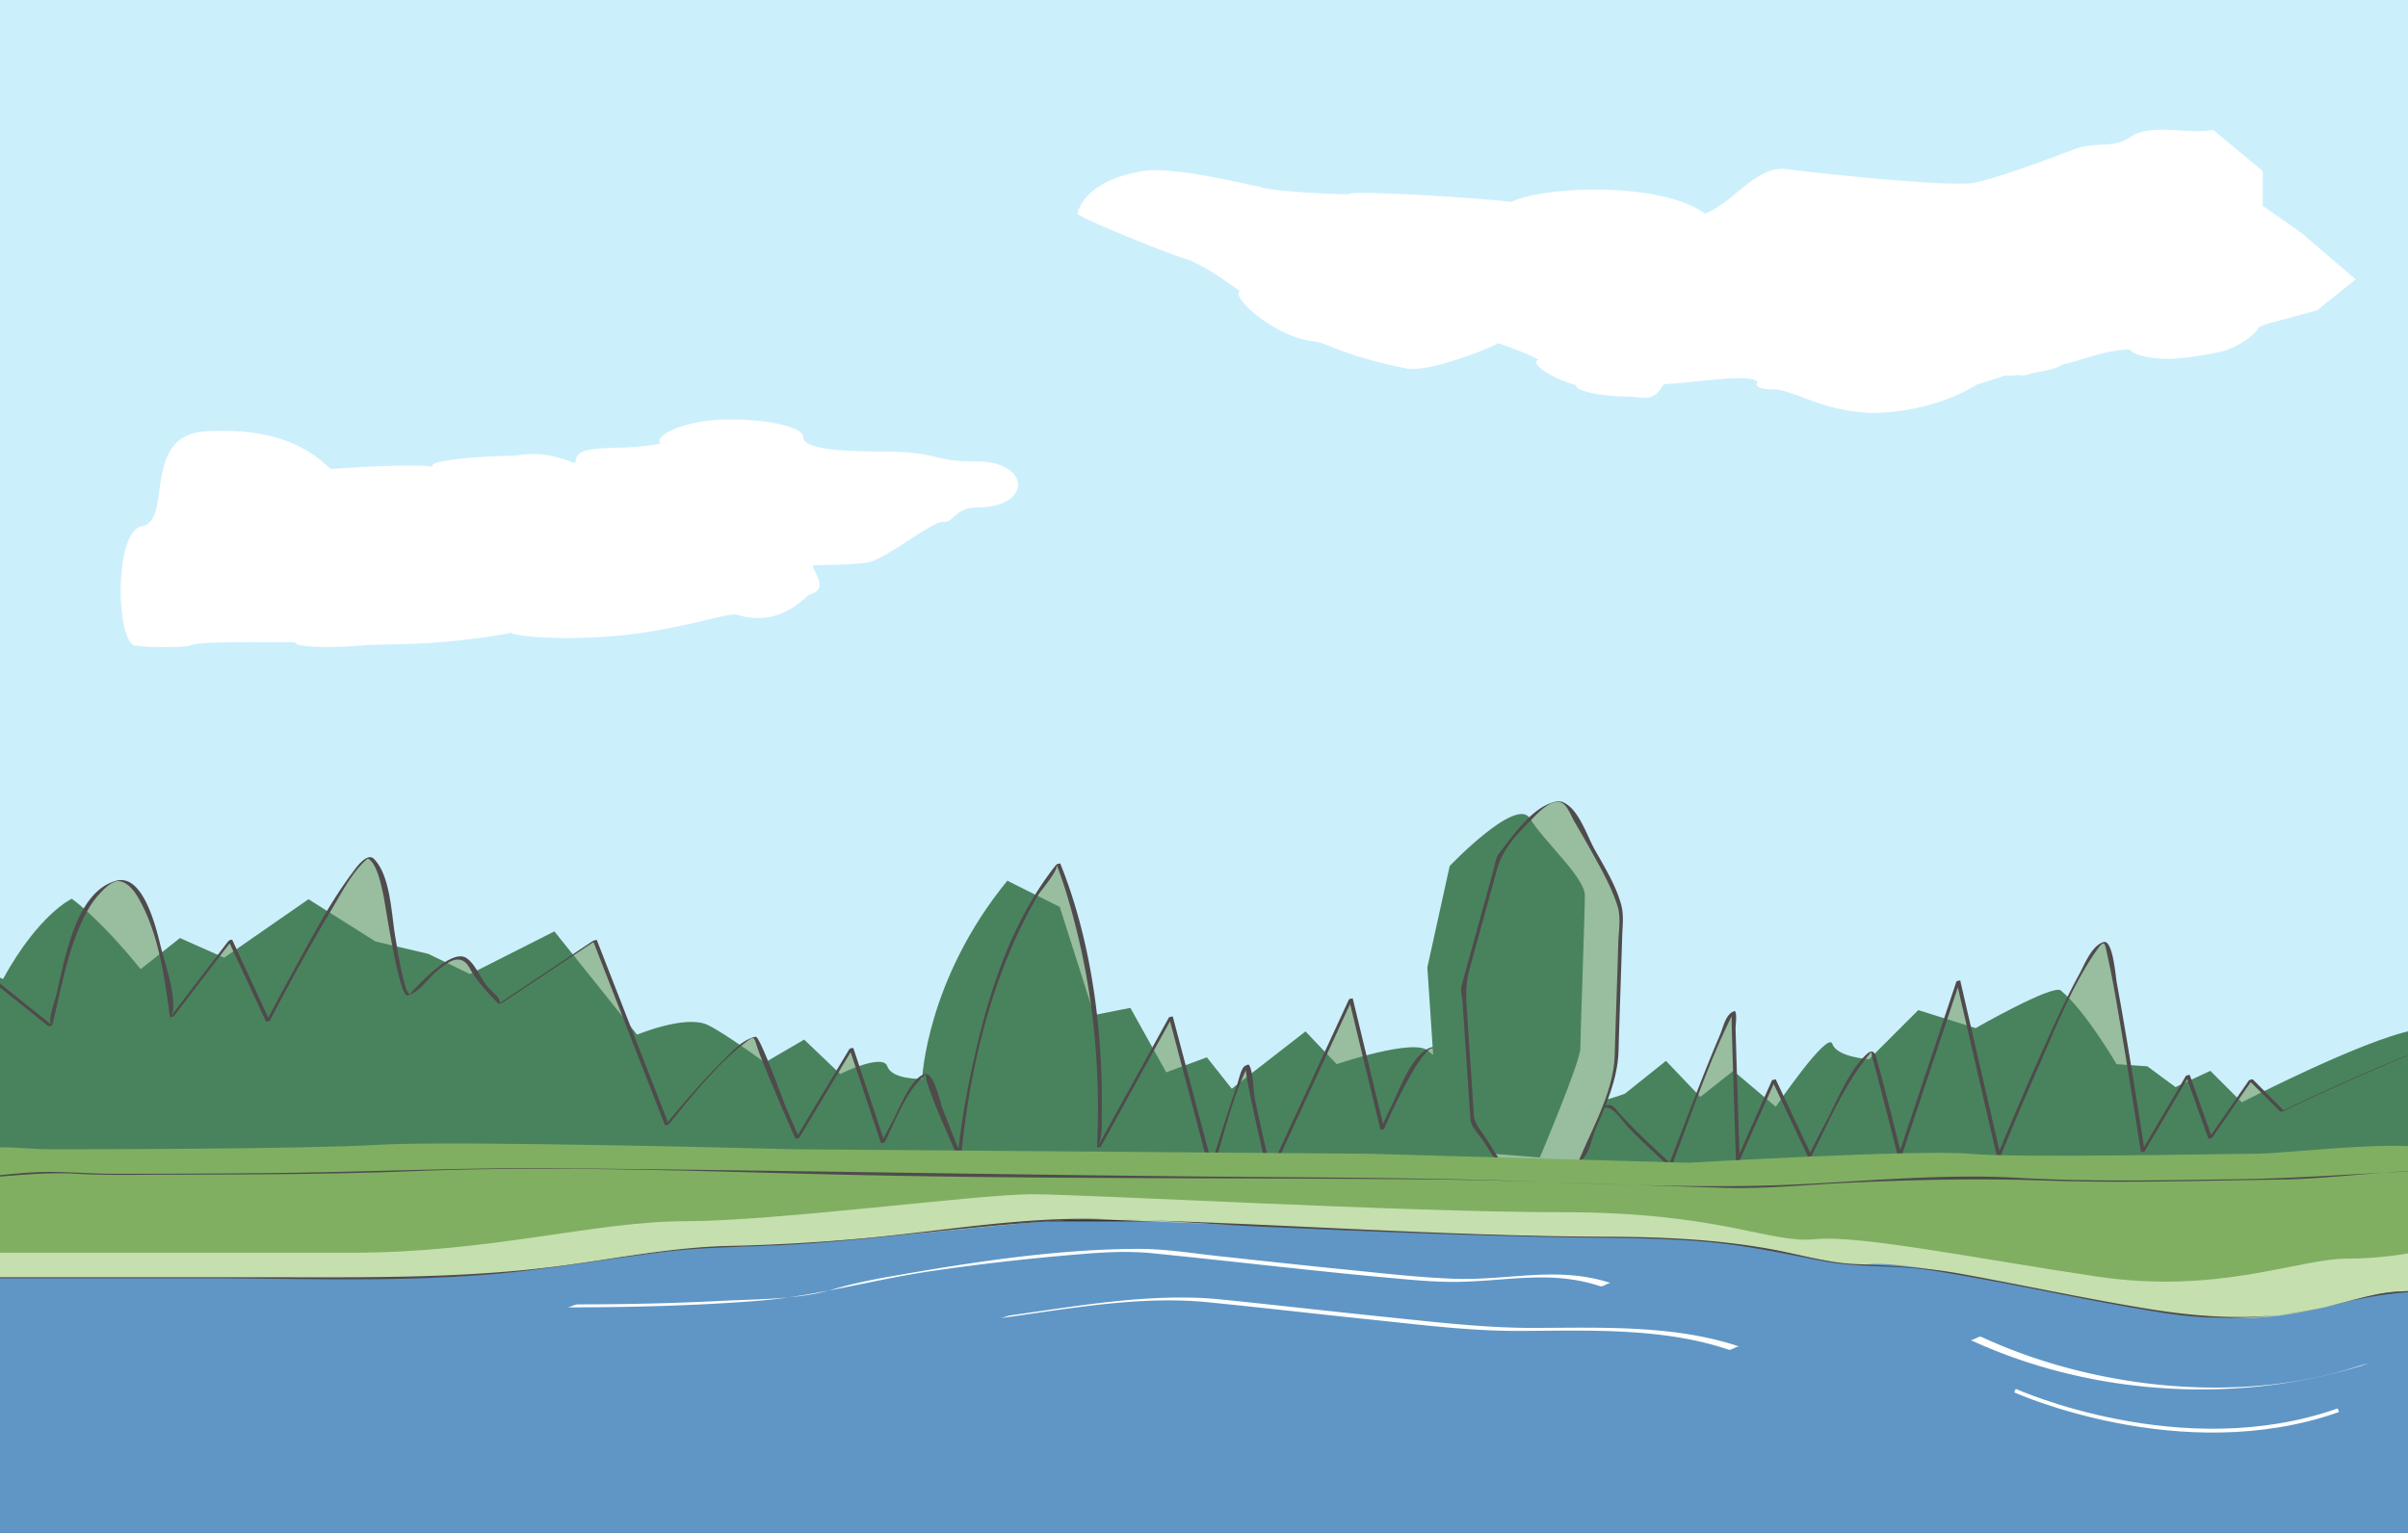 <svg xmlns="http://www.w3.org/2000/svg" width="531.832" height="338.652"><rect width="100%" height="100%" fill="#333333" stroke="none"/><defs><clipPath id="a"><path d="M33.566 391h531.832v69.352H33.566Zm0 0"/></clipPath><clipPath id="b"><path d="M33.566 121.7h531.832V385H33.566Zm0 0"/></clipPath><clipPath id="c"><path d="M33.566 311h531.832v80H33.566Zm0 0"/></clipPath><clipPath id="d"><path d="M33.566 316h531.832v73H33.566Zm0 0"/></clipPath><clipPath id="e"><path d="M33.566 311h531.832v80H33.566Zm0 0"/></clipPath><clipPath id="f"><path d="M33.566 379h531.832v34H33.566Zm0 0"/></clipPath><clipPath id="g"><path d="M33.566 374h531.832v31H33.566Zm0 0"/></clipPath><clipPath id="h"><path d="M33.566 379h531.832v34H33.566Zm0 0"/></clipPath></defs><g clip-path="url(#a)" transform="translate(-33.566 -121.7)"><path fill="#5f96c5" d="M579.46 501.8H18.942V391.532h560.52v110.27"/></g><g clip-path="url(#b)" transform="translate(-33.566 -121.7)"><path fill="#cceffc" d="M579.46 384.898H18.942V116.562h560.52v268.336"/></g><g clip-path="url(#c)" transform="translate(-33.566 -121.7)"><path fill="#98bd9f" d="M582.363 350.313s3.973-1.989-6.957.996c-10.933 2.98-37.765 15.902-37.765 15.902l-6.957-6.957-8.946 12.918-4.968-13.914-9.938 16.894s-5.965-38.757-7.953-45.715c-1.984-6.957-23.852 46.708-23.852 46.708l-8.941-38.758-12.922 38.758s-4.969-19.875-5.965-22.856c-.992-2.98-13.914 22.856-13.914 22.856l-7.95-16.891-7.948 17.887s-.996-29.817-.996-32.797c0-2.98-13.914 33.793-13.914 33.793s-10.93-9.942-12.918-12.922c-1.989-2.98-20.872 13.914-20.872 13.914s-14.906-23.852-17.886-26.832c-2.985-2.985-11.93 17.887-11.93 17.887l-6.957-28.82-17.887 38.757s-4.968-20.867-4.968-23.851c0-2.98-7.954 22.859-7.954 22.859l-8.94-33.79-15.903 28.821c1.988-35.777-8.946-62.613-8.946-62.613-17.89 21.863-21.863 64.598-21.863 64.598s-5.965-14.907-6.957-17.887c-.992-2.98-9.937 14.906-9.937 14.906l-6.957-20.867-11.926 19.875s-7.953-17.89-8.946-21.863c-.996-3.977-19.875 18.878-19.875 18.878l-15.902-40.746-20.871 13.914s-4.969-4.968-6.957-8.945c-1.988-3.973-9.938 3.977-12.922 6.957-2.98 2.985-4.969-33.789-9.937-29.812-4.97 3.972-21.524 35.777-21.524 35.777l-8.289-17.89-12.922 16.898c-4.836-35.262-12.918-29.817-12.918-29.817-7.883 4.73-9.547 14.254-13.914 31.801L24.82 332.426l-.992 55.652 10.102-.992-.164.992 40.746 1.988c-.043-1.007-.094-2-.145-2.98h507.996v-36.774"/></g><g clip-path="url(#d)" transform="translate(-33.566 -121.7)"><path fill="#49835d" d="M575.203 348.469s-4.344 0-8.742.851c-11.125 2.153-37.766 15.903-37.766 15.903l-6.957-6.957-7.687 3.593-6.227-4.59-6.804-.476s-6.747-11.648-12.301-16.285c-1.735-1.445-18.817 8.324-18.817 8.324l-12.664-3.98-10.855 10.855s-7.133-.426-8.125-3.406c-.996-2.98-12.5 13.898-12.5 13.898l-9.367-7.933-7.282 5.765-7.597-7.965-9.047 7.239s-9.863 3.906-11.852.922c-1.984-2.98-16.008-4.54-16.008-4.54s-12.582-2.808-15.562-5.789c-2.98-2.984-20.262 2.895-20.262 2.895l-6.879-7.238-16.28 12.664-5.509-6.938-8.968 3.32-7.926-14.25-7.992 1.587-7.602-23.883-11.578-5.79c-17.89 21.864-18.817 43.786-18.817 43.786s-6.683.203-7.68-2.781c-.991-2.98-10.413 1.695-10.413 1.695l-7.961-7.602-8.684 5.067s-8.96-6.567-12.664-8.32c-4.855-2.297-15.558 2.167-15.558 2.167l-18.262-22.82-18.649 9.434-9.18-4.465-11.702-2.742-14.774-9.332-18.621 12.921-9.773-4.343-8.684 6.875c-9.047-11.22-15.195-15.559-15.195-15.559s-7.239 3.258-15.2 17.73l-18.351-7.538-.996 55.656 10.101-.996c-.105.64-.16.996-.16.996l40.746 1.984c-.047-1.008-.097-2-.148-2.98l511.59 1.004-1.809-37.633"/></g><g clip-path="url(#e)" transform="translate(-33.566 -121.7)"><path fill="#4f4b4c" d="M582.773 350.203c.739-.379.938-.703-.125-.613-1.832.164-3.691.762-5.464 1.238-5.786 1.547-11.32 3.727-16.84 6.035-7.016 2.942-13.934 6.114-20.813 9.36-.652.308-1.304.62-1.957.93-.758.363.324-.204.387-.141-.375-.38-.754-.754-1.133-1.133-1.91-1.914-3.824-3.824-5.734-5.738-.031-.028-.785.168-.824.222-2.965 4.285-5.93 8.57-8.899 12.856.64-.926.738-.266.176-1.844l-1.723-4.816a4647.6 4647.6 0 0 0-2.644-7.41c.004.015-.785.156-.825.218l-9.199 15.645c-.965 1.64.031.691.067.898-.094-.61-.192-1.219-.286-1.828-.496-3.2-1.003-6.394-1.511-9.59-1.375-8.574-2.774-17.148-4.348-25.691-.246-1.32-.86-9.524-2.883-8.98-2.62.702-4.215 4.91-5.375 7.034-3.539 6.5-6.55 13.31-9.55 20.075a798.499 798.499 0 0 0-7.516 17.562c-.281.68-.559 1.36-.84 2.035-.582 1.418.356-.218.516.477-.407-1.77-.817-3.54-1.227-5.313-2.566-11.136-5.14-22.277-7.707-33.414.008.04-.797.145-.824.22a94980.05 94980.05 0 0 1-10.285 30.855c-.727 2.18-1.45 4.359-2.176 6.535-.637 1.902.41 1.336.016-.246-1.641-6.524-3.262-13.055-5.051-19.543-.446-1.618-.844-2.907-2.395-1.45-3.984 3.743-6.46 10.243-8.976 14.989a417.09 417.09 0 0 0-3.465 6.699c-.762 1.5.062.074.328.644-.379-.808-.758-1.617-1.137-2.421l-6.785-14.418c.004.004-.797.164-.82.222-1.84 4.145-3.684 8.29-5.528 12.438l-2.32 5.222c-.059.133.723.11.695-.66-.027-.816-.05-1.636-.078-2.457-.199-5.953-.39-11.906-.574-17.86-.082-2.663-.16-5.331-.234-7.995-.024-.848.363-3.262-.13-3.988-.007.004-.01.004-.019.004-2.008.445-2.562 3.546-3.273 5.207-2.938 6.886-5.61 13.89-8.305 20.875a1532.5 1532.5 0 0 0-2.691 7.039c-.574 1.507-.196.277.36.785-1.032-.942-2.052-1.895-3.071-2.844-2.95-2.758-5.895-5.543-8.598-8.54-1.074-1.19-1.347-2.093-3.015-1.651-4.79 1.27-9.04 5.277-12.805 8.308a198.202 198.202 0 0 0-6.504 5.5c-.957.84.355.426.055-.058a474.124 474.124 0 0 0-1.875-2.977c-4.246-6.727-8.508-13.465-13.078-19.984-1.375-1.961-2.586-4.72-5.149-3.27-3.703 2.094-6.02 8.68-7.773 12.281a144.773 144.773 0 0 0-2.368 5.125c-.335.77.684.414.547-.156l-.492-2.043-6.375-26.41c.008.035-.789.145-.824.219-5.055 10.957-10.113 21.914-15.168 32.87a1945.97 1945.97 0 0 0-2.523 5.47c-.372.8.664.363.507-.29-.328-1.39-.652-2.789-.972-4.18a545.89 545.89 0 0 1-2.59-11.671c-.422-2.02-.317-6.004-1.344-7.75-.023-.035-.738.191-.82.223-.89.316-1.57 3.59-1.836 4.351-1.094 3.082-2.094 6.2-3.094 9.313a813.38 813.38 0 0 0-2.508 7.941c-.613 1.977.422 1.496-.062-.344l-8.52-32.175c.008.027-.785.148-.82.218-2.813 5.09-5.621 10.184-8.43 15.274-1.836 3.324-3.668 6.648-5.504 9.976-.558 1.016-1.12 2.032-1.68 3.047-.09.16-.179.324-.273.488 1.313-2.375 1.004-4.953 1.04-7.578.261-18.277-2.278-38.129-9.18-55.218.004.004-.774.164-.82.218-10.88 13.625-15.93 31.332-19.321 48.16a181.95 181.95 0 0 0-2.414 15.223c-.191 1.656.773 1.207.277-.035-1.23-3.09-2.453-6.18-3.664-9.27-.601-1.542-1.937-8.3-3.996-7.738-3.078.844-5.656 7.742-7.02 10.254-.89 1.645-1.753 3.3-2.593 4.973.5-.996.887.12.36-1.457l-1.372-4.121c-1.719-5.153-3.433-10.305-5.152-15.461.008.02-.781.156-.82.222-2.895 4.82-5.79 9.645-8.684 14.47-1.07 1.784-2.145 3.573-3.215 5.359.535-.891.973.238.566-.676-.203-.465-.406-.926-.609-1.387-.68-1.555-1.355-3.105-2.027-4.66-.653-1.512-5.82-15.969-6.758-15.77-2.856.606-4.95 3.012-6.95 4.98-4.406 4.337-8.452 9.067-12.421 13.798-.852 1.011.258.785-.328-.72l-2.696-6.905c-4.234-10.856-8.472-21.707-12.707-32.559-.004-.012-.754.172-.824.219-5.07 3.379-10.14 6.762-15.21 10.14-1.872 1.247-3.743 2.497-5.614 3.743 1.094-.73-1.508-2.657-2.367-3.66-1.582-1.844-2.785-5.079-4.742-6.41-3.22-2.188-10.114 5.468-11.57 6.878-1.055 1.024-.731 1.59-1.348.7-.485-.688-.672-1.66-.891-2.454-.887-3.215-1.36-6.566-1.934-9.847-.843-4.817-1.027-13.457-4.687-17.176-1.602-1.625-4.207 2.258-4.774 3.016-4.914 6.55-8.785 14-12.73 21.156a649.445 649.445 0 0 0-4.816 8.91c-.422.797-.844 1.594-1.262 2.39-.399.758.637.446.156-.59l-7.887-17.015c0-.004-.777.16-.824.219l-8.828 11.547c-1.316 1.718-2.629 3.437-3.945 5.156 1.906-2.488-1.368-12.098-2.215-15.504-.88-3.523-3.707-16.066-9.754-14.492-9.219 2.398-11.496 17.945-13.332 25.36-.324 1.312-1.957 5.714-1.008 6.472l-1.539-1.23-7.102-5.684c-3.695-2.953-7.39-5.91-11.085-8.867-.04-.032-.82.21-.82.222-.329 18.52-.661 37.04-.993 55.563 0 .12 4.625-.363 5.05-.406 1.524-.149 5.196-1.418 4.888.496.03-.184 10.23.5 10.859.53 9.96.485 19.926.974 29.887 1.458.082.004.824-.195.82-.219-.129-2.738-2.012-2.762.516-2.762h506.511c.086 0 .824-.187.824-.218v-36.774c0 .067-.824.14-.824.219v35.598c0 1.422 1.54.957-.207.957H74.777c-.082 0-.824.195-.82.218.063 1.286 1.7 2.797.215 2.727-.879-.043-1.762-.086-2.64-.133-3.4-.164-6.798-.328-10.196-.496-7.512-.367-15.023-.73-22.535-1.098l-4.594-.222c-.176-.012.559-1.04-.8-.906-1.989.199-3.981.394-5.973.585-1.301.13-3.211 1.102-3.18-.496.035-2.144.074-4.293.113-6.441.262-14.57.524-29.14.781-43.711l.083-4.48c0-.051-1.176-.274-.235.48 1.09.867 2.176 1.742 3.266 2.613l15.691 12.551.336.27c.035.027.813-.188.82-.223 2.137-8.625 3.59-18.129 8.106-25.914 1.254-2.164 4.601-6.137 6.562-5.945 2.63.254 4.309 3.527 5.325 5.554 3.738 7.45 4.867 16.407 6.02 24.54-.009-.048.765-.145.82-.22l12.777-16.706c.34-.45-.774-.18-.57.257l.753 1.633a9443.82 9443.82 0 0 1 2.871 6.192l4.56 9.836c0-.004.792-.16.82-.22 4.359-8.362 8.894-16.648 13.738-24.737 2.21-3.696 4.48-8.176 7.785-11.04.258-.222 1.035.52 1.578 1.528 1.043 1.926 1.48 4.25 1.965 6.355.457 1.977 3.437 22.793 5.383 22.293 2.511-.648 4.507-3.77 6.46-5.394 2.57-2.133 5.294-4.168 7.262-.598 1.602 2.895 4.032 5.492 6.348 7.836.043.047.746-.168.82-.219l15.215-10.14 3.79-2.532c.41-.27.816-.539 1.222-.812 1.144-.766-.074.058-.168-.18a1673.35 1673.35 0 0 1 1.832 4.695c4.687 12.008 9.375 24.012 14.058 36.024 0-.008.774-.164.825-.223 5.28-6.383 10.746-13.472 17.425-18.441 1.336-.996 1.465-.695 1.915.754.792 2.531 1.87 4.992 2.878 7.445 1.856 4.512 3.801 8.988 5.782 13.445-.004-.004.785-.16.82-.218 3.937-6.567 7.875-13.125 11.812-19.692.086-.144-.777-.172-.546.52l.644 1.933c.84 2.516 1.676 5.028 2.516 7.543 1.21 3.637 2.422 7.274 3.633 10.907-.004-.016.789-.153.824-.22 2.36-4.706 4.926-11.831 9.191-15.1-1.09.835 5.906 15.866 6.883 18.304-.004-.008.816-.18.82-.223 1.86-19.61 6.899-40.418 16.907-57.476.734-1.25 4.66-5.606 4.144-6.875.258.629.484 1.27.715 1.91 1.414 3.941 2.55 7.984 3.574 12.039 4.004 15.855 5.453 32.32 4.649 48.637.004-.094.757-.114.82-.22 2.648-4.804 5.3-9.608 7.95-14.41 1.882-3.41 3.76-6.82 5.644-10.23l1.675-3.035c.91-1.648-.074-.484-.152-.785l8.906 33.648c-.008-.03.801-.148.825-.218 2.312-7.508 4.16-15.696 7.625-22.762.347-.715-.524-.18-.497.121.07.824.172 1.637.305 2.453.442 2.7 1.043 5.371 1.617 8.043a680.785 680.785 0 0 0 3.047 13.36c-.011-.04.785-.149.82-.223 5.508-11.934 11.016-23.867 16.528-35.805l1.058-2.3c.493-1.063-.542-.54-.43-.067.716 2.957 1.427 5.91 2.141 8.863 1.575 6.532 3.153 13.063 4.727 19.59-.008-.035.793-.144.824-.219a126.84 126.84 0 0 1 5.524-11.297c1.144-2.07 2.39-4.14 4.015-5.878 1.399-1.493 2.13.109 3.047 1.324 5.992 7.93 11.14 16.594 16.406 25.015.012.024.766-.168.82-.218 5.196-4.637 10.618-9.336 16.614-12.907 3.941-2.347 5.191 1.403 7.922 4.137 2.734 2.742 5.57 5.387 8.433 7.996.032.028.805-.18.825-.222 4.168-11.008 7.957-22.454 13.215-33 .628-1.262-.122-.52-.125-.57.082.816.027 1.671.046 2.488.094 3.793.22 7.585.336 11.375.196 6.312.403 12.625.614 18.933-.004-.078.777-.117.82-.219 2.64-5.945 5.281-11.886 7.926-17.832-.438.98-1.016-.3-.559.668.309.657.617 1.317.93 1.973l2.601 5.531c1.395 2.965 2.786 5.926 4.18 8.887 0-.004.793-.164.82-.223 3.735-7.449 7.305-15.855 12.637-22.308.836-1.016.41-.543.852.98.726 2.524 1.37 5.074 2.027 7.617 1.203 4.637 2.379 9.282 3.543 13.934-.012-.035.797-.148.82-.223l12.88-38.64c-.278.836-.884-.336-.528 1.187.324 1.422.652 2.84.98 4.262 1.004 4.355 2.012 8.71 3.016 13.066 1.562 6.782 3.129 13.563 4.695 20.348-.011-.04.79-.148.82-.223a781.721 781.721 0 0 1 8.274-19.468c3.836-8.72 7.484-18.18 12.992-26.02 1.801-2.555 1.73-1.383 2.352 1.41 1.18 5.305 2.05 10.688 2.965 16.047 1.546 9.07 3 18.16 4.402 27.262-.008-.051.773-.14.82-.223 3.153-5.36 6.305-10.715 9.453-16.074.715-1.215-.394-.762-.105.047l1.77 4.957c.988 2.77 1.98 5.539 2.968 8.308-.004-.011.778-.156.82-.218 2.649-3.825 5.293-7.649 7.942-11.473.32-.46.64-.922.957-1.383-.738.031-.887.196-.438.492l1.465 1.465a6259.61 6259.61 0 0 1 5.153 5.156c.054.051.734-.175.824-.222a551.064 551.064 0 0 1 20.87-9.5c5.028-2.164 10.11-4.274 15.333-5.942-2.203.704 8.012-2.648 8.402-1.757.067.148-.601.472-.707.523.246-.125.575-.094.825-.219"/></g><path fill="#98bd9f" d="m332.14 258.43-6.956-10.934-1.989-29.812 7.953-28.825s11.922-15.898 14.907-10.93c2.98 4.97 11.925 19.876 11.925 23.852 0 3.973-.992 30.809-.992 33.79 0 2.984-7.953 20.87-7.953 20.87l-16.894 1.989"/><path fill="#49835d" d="m324.191 254.453-6.96-10.93-1.985-29.816 4.934-22.398s14.75-15.461 17.734-10.493c2.98 4.97 12.117 13.012 12.117 16.989 0 3.976-.996 30.808-.996 33.793 0 2.98-8.953 24.12-8.953 24.12l-15.89-1.265"/><path fill="#4f4b4c" d="m332.55 258.32-4.507-7.086c-.992-1.558-2.395-3-2.516-4.87l-1.406-21.063c-.285-4.262-.625-7.328.488-11.367 1.98-7.184 3.965-14.364 5.946-21.547 1.293-4.688 3.851-7.414 7.34-10.965 1.484-1.516 5.097-5.621 7.421-3.813 1.063.832 1.829 2.938 2.504 4.079a291.563 291.563 0 0 1 4.024 7.035c2.039 3.672 4.129 7.449 5.414 11.464.781 2.442.238 5.508.164 8.012-.242 8.262-.555 16.524-.79 24.785-.214 7.59-4.198 14.82-7.183 21.684-.199.46-.402.918-.605 1.379-.371.855.66.277.316.316-1.762.207-3.527.418-5.289.625-3.773.446-7.547.887-11.32 1.332-.278.032-.543.184-.82.22 5.605-.661 11.214-1.321 16.82-1.978 2.156-.253 3.008-5.101 3.695-6.718 2.469-5.848 5.047-11.387 5.227-17.766.238-8.328.55-16.652.797-24.98.066-2.332.41-4.848-.192-7.13-1.152-4.398-3.824-8.605-6.008-12.538-1.797-3.242-4.332-11.48-8.922-10.223-4.918 1.352-9.097 7.496-12.074 11.324-.73.934-.855 2.317-1.164 3.438a8916.677 8916.677 0 0 0-3.015 10.933c-1.368 4.95-2.73 9.899-4.098 14.848-.29 1.043.168 2.746.238 3.805l.645 9.656 1.082 16.223c.093 1.425 2.222 3.648 2.968 4.82 1.332 2.098 2.668 4.191 4 6.285.051.074.778-.289.82-.219"/><g clip-path="url(#f)" transform="translate(-33.566 -121.7)"><path fill="#c5dfaf" d="M22.832 382.117s3.977 0 13.914-.996c9.941-.992 13.914 0 19.879 0 5.96 0 55.652 0 72.55-.992 16.895-.992 91.43.992 91.43.992l127.211.996 70.563 1.988s51.406-2.984 61.976-1.988c10.575.992 56.29 0 63.247 0 6.957 0 38.761-3.976 39.753 0 .997 3.977 0 22.86 0 22.86s-7.949 1.984-18.882 1.984c-10.934 0-23.883 8.945-50.688 4.969-26.8-3.973-57.64-11.922-67.578-10.93-9.937.992-20.871-5.965-55.652-5.965-34.79 0-105.352-3.973-117.274-3.973-11.926 0-56.648 5.961-76.527 5.961-19.875 0-43.074 6.957-73.543 6.957H21.84l.992-21.863"/></g><g clip-path="url(#g)" transform="translate(-33.566 -121.7)"><path fill="#80af62" d="M10.992 376.586s3.977 0 13.914-.992c9.942-.996 13.914 0 19.88 0 5.96 0 55.651 0 72.55-.996 16.894-.993 91.43.996 91.43.996l127.21.992 70.563 1.988s51.406-2.98 61.98-1.988c10.57.992 56.286 0 63.243 0 6.957 0 38.758-3.977 39.754 0 .996 3.976.52 20.625.52 20.625s-8.97 2.535-19.9 2.535c-10.933 0-28.562 7.953-55.366 3.98-26.801-3.976-52.465-9.25-62.403-8.257-9.937.996-20.87-5.965-55.656-5.965-34.781 0-105.344-3.973-117.27-3.973-11.925 0-56.652 5.961-76.527 5.961s-43.074 6.957-73.543 6.957H10l.992-21.863"/></g><g clip-path="url(#h)" transform="translate(-33.566 -121.7)"><path fill="#4f4b4c" d="M22.422 382.227c9.45-.051 18.719-1.774 28.195-1.215 6.074.355 12.164.218 18.242.203 18.7-.055 37.426-.043 56.11-.79 30.14-1.21 60.394-.066 90.539.688 43.722 1.086 87.512.766 131.25 1.11 22.605.175 45.242 1.257 67.844 1.894 9.035.254 18.128-.71 27.152-1.125 14.434-.664 28.742-.992 43.172-.496 17.406.602 34.875.035 52.285-.207 13.836-.191 27.953-2.93 41.75-1.605 1.988.191 3.844.382 4.16 2.566.598 4.059.281 8.355.184 12.434a356.526 356.526 0 0 1-.348 9.14c-.02.45 1.027-.004.078.207a62.97 62.97 0 0 1-2.965.567c-3.21.562-6.457.867-9.707 1.09-4.031.277-7.91.14-11.883.957-4.183.855-8.289 2.109-12.453 3.062-12.945 2.965-25.59 2.184-38.597.047-13.633-2.246-27.141-5.176-40.735-7.64-7.957-1.446-15.472-1.805-23.46-2.169-6.387-.289-12.762-2.28-19.04-3.382-11.64-2.051-23.418-2.606-35.218-2.641-37.786-.117-75.48-3.117-113.239-3.945-17.297-.38-34.914 2.812-52.105 4.351a428.845 428.845 0 0 1-29.024 1.621c-11.98.258-23.894 2.586-35.738 4.215-22.605 3.106-45.207 2.703-67.957 2.703H34.008c-1.246 0-11.781.567-11.735-.508.325-7.117.649-14.234.97-21.351 0 .078-.817.129-.821.219l-.844 18.628c-.027.54-.539 3.235.14 3.235h55.778c21.195 0 42.66.902 63.805-.813 13.11-1.058 26.058-3.398 39.101-5.015 9.864-1.223 19.762-1.043 29.664-1.7 19.918-1.316 39.727-4.25 59.664-5.3 13.985-.735 28.305.82 42.278 1.426 21.726.949 43.465 1.894 65.215 2.32 11.422.222 22.824.035 34.214 1.14 8.333.809 16.465 2.54 24.668 4.137 8.036 1.57 16.235.824 24.372 2.117 17.14 2.73 34.062 6.711 51.218 9.383 13.246 2.067 25.922 1.153 38.836-2.152 6.582-1.688 12.278-2.387 19.012-2.727 4.492-.222 9.078-.77 13.457-1.836.078-.015.766-.156.766-.207.351-6.789.699-13.656.304-20.449-.14-2.5-.52-3.273-3.011-3.77-3.61-.722-7.52-.433-11.164-.308-14.028.484-27.915 1.684-41.961 1.879-16.18.223-32.403.613-48.563-.309-15.812-.898-31.976.598-47.773 1.399-22.918 1.164-45.864-.242-68.793-.887-17.461-.492-34.918-.57-52.387-.707-51.078-.398-102.137-1.438-153.207-1.914-21.656-.2-43.274.86-64.93 1.062-11.164.106-22.328.149-33.492.153-5.45.004-10.871-.547-16.32-.383-6.422.195-12.793 1.344-19.227 1.379-.273 0-.547.219-.82.219"/></g><path fill="#fff" d="M215.656 101.934c-10.687 0-7.304-2.204-22.011-2.204-12.844 0-16.23-1.468-16.23-3.152 0-2.16-7.267-3.914-16.231-3.914-10.692 0-17.207 4.012-15.188 5.3-9.598 2.02-18.89-.519-18.89 4.157 0 .832-5.18-2.941-13.16-1.46-9.196.124-19.86 1.167-18.329 2.433-5.226-.75-20.855.433-22.562.488-2.442-1.926-8.88-9.46-27.727-8.273-13.957.875-7.308 19.152-13.648 20.847-6.79.649-6.075 26.871-1.528 26.489 2.848.496 11.137.308 11.735 0 1.879-.97 12.238-.754 23.261-.754.098.68 2.813 1.043 6.922 1.043 2.563 0 5.664-.141 9.016-.434 1.465-.129 9.637-.043 16.918-.691 5.832-.512 11.16-1.258 15.035-2.036-.793.422 9.004 2.004 23.727.633 13.093-1.226 24.18-5.12 25.87-4.62 7.52 2.237 12.259-.9 16.051-4.43 5.399-1.274-.59-6.516 1.231-6.516 4.965 0 10.066-.258 11.902-.61 3.7-.707 14.36-9.226 16.426-8.914 2.277.336 2.719-3.191 7.39-3.191 12.5 0 12.067-10.191.02-10.191zM82.04 139.652l.137.016c-.196-.012-.297-.016-.137-.016zm-25.664 1.286c.137.008.277.011.426.019-.149-.008-.29-.012-.426-.02zm.691.027c.149.008.301.011.461.015-.16-.004-.312-.008-.46-.015zm.715.023c.203.008.414.012.625.016-.21-.004-.422-.008-.625-.016zm.778.02c.273.008.558.011.847.02-.289-.009-.574-.012-.847-.02zm1.004.02.753.01-.754-.01zm.984.01c.246.005.492.009.746.009-.254 0-.5-.004-.746-.008zm.984.013c.293 0 .594.004.895.004-.301 0-.602-.004-.895-.004zm1.004.004c.422 0 .86-.004 1.3-.008-.44.004-.878.008-1.3.008zm4.64-.059zm-3.097.05c.41-.003.832-.007 1.258-.015-.426.008-.848.012-1.258.016zm1.383-.015c.441-.008.894-.015 1.355-.027-.46.011-.914.02-1.355.027M470.7 30.168c-3.907 2.77-7.747 1.043-12.298 2.719-5.238 1.922-16.367 6.21-22.117 7.441-5.57 1.215-37.672-2.426-41.742-2.965-6.633-.914-12.082 7.805-17.988 9.82-10.102-7.292-36.18-5.937-42.774-2.57-5.285-.758-35.66-2.73-35.93-1.707-.042.106-17.785-.504-19.68-1.71-.058.284-18.523-4.598-25.663-3.423-12.203 2.008-14.23 7.989-14.543 9.41-.16.758 22.707 10.005 24.812 10.266 5.696 2.739 8.008 4.856 11.121 6.844-2.472.988 7.547 10.191 16.254 11.121 3.317.367 5.957 3.063 20.532 5.988 5.613 1.133 24.382-6.828 19.703-5.746 0 0 5.785 1.88 9.422 3.805-2.207.746 2.824 4.144 8.27 5.617-.165 1.68 7.78 2.512 10.632 2.512 4.758 0 6.207 1.57 8.75-2.703 9.71-.653 18.762-2.348 20.766-.52-.067-.008-1.77 1.735 4.242 1.68 4.734.781 10.18 4.496 19.687 5.117 4.352.293 15.383-.559 24.582-6.277.176.02 3.688-1.13 6.032-1.887a12.442 12.442 0 0 0 1.816-.04c.375-.038.758-.077 1.148-.124.274.066.555.098.836.098.715 0 1.457-.196 2.227-.5 2.992-.461 5.754-1.094 6.656-1.883 4.86-1.074 9.43-3.215 14.918-3.34 1.281 1.73 7.063 2.273 9.95 2.004 1.796-.113 4.745-.399 9.656-1.402 5.402-1.106 9.023-5.157 8.812-5.442a29.59 29.59 0 0 1 1.621-.734l11.313-3.067 8.558-6.843-11.976-10.266-8.559-5.988v-7.7l-10.976-9.082c-5.282 1.11-13.813-1.543-18.07 1.477M125.176 288.824c13.98-.008 28.004-.344 41.945-1.426 13.086-1.011 25.68-4.699 38.656-6.597a516.995 516.995 0 0 1 29.739-3.465c6.27-.55 12.597-1.102 18.879-.477 17.32 1.72 34.605 3.82 51.945 5.395 5.238.476 10.515 1.02 15.781.934 10.926-.18 20.504-2.614 31.27.96.687.223 1.8-.882 2.464-.66-11.855-3.933-22.738-.535-34.75-.984-7.77-.293-15.535-1.191-23.27-1.965-9.562-.957-19.12-2-28.675-3.035-5.84-.633-11.777-1.613-17.664-1.602-18.016.032-36.492 2.895-54.195 5.977-4.559.793-9.121 1.707-13.559 3.027-7.3 2.176-16.457 2.074-24.238 2.473-10.606.543-21.242.781-31.863.785-.829 0-1.649.66-2.465.66m95.629 2.406c14.843-2.039 30.832-5.042 45.855-3.55 12.102 1.199 24.184 2.613 36.285 3.863 10.813 1.117 21.72 2.523 32.606 2.484 15.152-.058 31.668-.789 46.199 4.137.68.234 1.809-.883 2.465-.66-14.227-4.82-30.383-4.195-45.215-4.14-10.836.038-21.64-1.259-32.41-2.36-12.293-1.258-24.57-2.672-36.867-3.926-15.243-1.555-31.387 1.422-46.45 3.492-.84.118-1.632.547-2.468.66M435.137 296c27.12 12.559 60.008 14.39 88.27 5.129-.571.187-1.65.39-2.38.629-26.172 8.578-58.46 5.14-83.425-6.418-.606-.277-1.883.933-2.465.66"/><path fill="none" stroke="#fff" stroke-width=".85" d="M445.027 307.215s36.793 16.594 71.418 4.328"/></svg>
